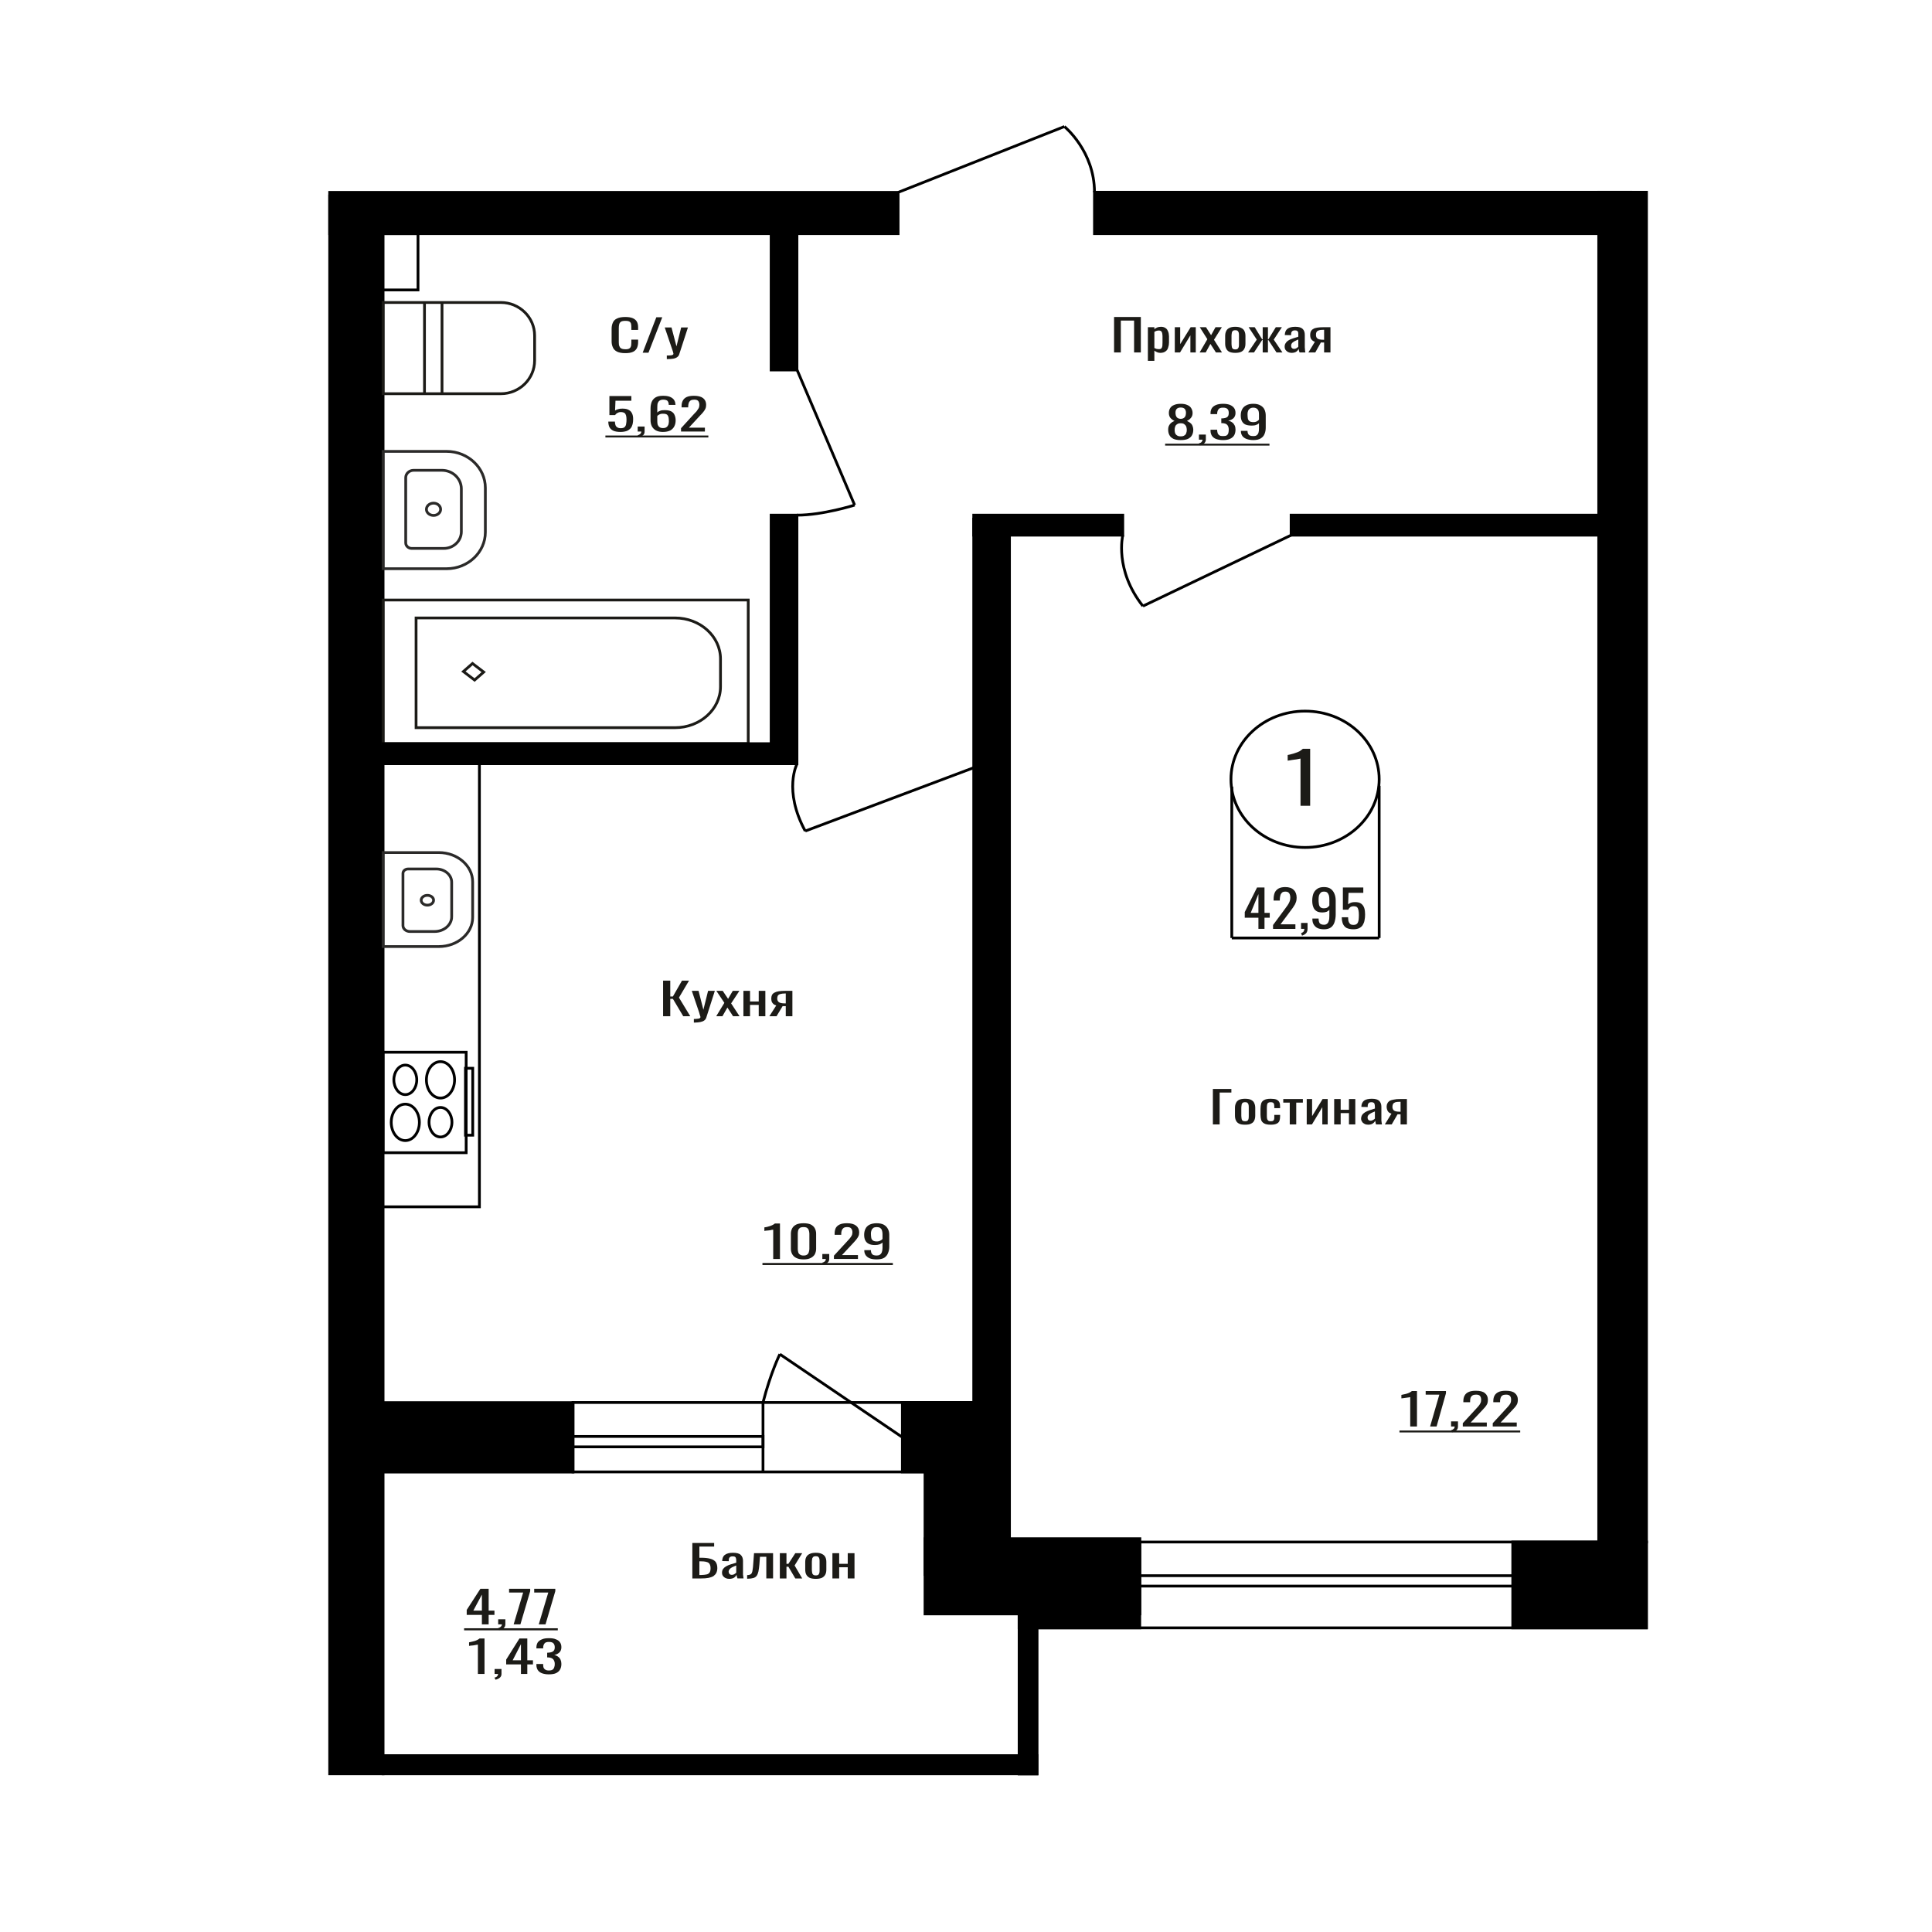 <?xml version="1.0" encoding="UTF-8"?>
<!DOCTYPE svg PUBLIC "-//W3C//DTD SVG 1.1//EN" "http://www.w3.org/Graphics/SVG/1.1/DTD/svg11.dtd">
<!-- Creator: CorelDRAW X7 -->
<svg xmlns="http://www.w3.org/2000/svg" xml:space="preserve" width="140mm" height="140mm" version="1.1" style="shape-rendering:geometricPrecision; text-rendering:geometricPrecision; image-rendering:optimizeQuality; fill-rule:evenodd; clip-rule:evenodd"
viewBox="0 0 14000 14000"
 xmlns:xlink="http://www.w3.org/1999/xlink">
 <defs>
  <style type="text/css">
   <![CDATA[
    .str0 {stroke:black;stroke-width:20}
    .str1 {stroke:#1C1B17;stroke-width:20}
    .str2 {stroke:#2B2A29;stroke-width:20}
    .fil0 {fill:none}
    .fil1 {fill:black}
    .fil3 {fill:#1C1B17}
    .fil2 {fill:#1C1B17;fill-rule:nonzero}
   ]]>
  </style>
 </defs>
 <g id="Слой_x0020_1">
  <rect class="fil0 str0" x="7385" y="11174" width="4546" height="622"/>
  <rect class="fil0 str0" x="4152" y="10163" width="3139" height="503"/>
  <rect class="fil1 str0" x="2389" y="1394" width="4119" height="299"/>
  <rect class="fil1 str0" x="2389" y="1420" width="387" height="11434"/>
  <rect class="fil1 str0" x="7385" y="11174" width="874" height="622"/>
  <line class="fil0 str0" x1="7713" y1="917" x2="6508" y2= "1394" />
  <rect class="fil1 str0" x="7931" y="1393" width="3887" height="300"/>
  <rect class="fil1 str0" x="11585" y="1393" width="346" height="9781"/>
  <rect class="fil1 str0" x="5588" y="1475" width="187" height="1206"/>
  <rect class="fil1 str0" x="9356" y="3733" width="2354" height="145"/>
  <rect class="fil1 str0" x="7056" y="3762" width="259" height="7509"/>
  <rect class="fil1 str0" x="7385" y="11249" width="130" height="1606"/>
  <rect class="fil1 str0" x="6703" y="10404" width="535" height="1005"/>
  <rect class="fil1 str0" x="6539" y="10163" width="699" height="503"/>
  <rect class="fil1 str0" x="2632" y="10164" width="1520" height="503"/>
  <rect class="fil0 str0" x="3197" y="10409" width="2332.24" height="75.423"/>
  <line class="fil0 str0" x1="6539" y1="10415" x2="5651" y2= "9813" />
  <rect class="fil1 str0" x="2776" y="12722" width="4738" height="132"/>
  <path class="fil0 str1" d="M3424 4808l81 62 -66 58 -81 -62 66 -58zm1797 -33l0 201c0,164 -148,297 -329,297l-1877 0 0 -795 1877 0c181,0 329,133 329,297zm201 -427l0 1041 -2646 0 0 -1041 2646 0z"/>
  <path class="fil0 str1" d="M2776 2192l854 0c134,0 244,108 244,239l0 182c0,132 -110,240 -244,240l-854 0 0 -661zm300 0l127 0 0 661 -127 0 0 -661z"/>
  <path class="fil0 str2" d="M3425 6648l0 -258c0,-116 -110,-212 -245,-212l-404 0 0 681 404 0c135,0 245,-95 245,-211zm-152 -5l0 -250c0,-53 -50,-96 -111,-96l-205 0c-20,0 -37,14 -37,32l0 378c0,24 23,43 50,43l179 0c69,0 124,-48 124,-107zm-221 -120c0,-19 20,-35 45,-35 25,0 45,16 45,35 0,20 -20,36 -45,36 -25,0 -45,-16 -45,-36z"/>
  <polygon class="fil2" points="4805,7364 4805,7106 4857,7106 4857,7221 4876,7221 4942,7106 4993,7106 4920,7229 5002,7364 4951,7364 4876,7238 4857,7238 4857,7364 "/>
  <path id="1" class="fil2" d="M5028 7410l0 -26c12,0 21,-1 28,-2 7,0 12,-2 15,-4 3,-2 5,-5 5,-8 0,-2 -2,-6 -4,-13 -2,-6 -4,-13 -6,-21l-53 -156 49 0 35 137 34 -137 49 0 -62 194c-3,9 -8,16 -15,21 -7,5 -17,9 -28,11 -11,2 -25,4 -41,4l-6 0z"/>
  <polygon id="2" class="fil2" points="5190,7364 5249,7267 5191,7180 5237,7180 5276,7238 5310,7180 5358,7180 5298,7271 5359,7364 5312,7364 5271,7301 5235,7364 "/>
  <polygon id="3" class="fil2" points="5387,7364 5387,7180 5435,7180 5435,7257 5498,7257 5498,7180 5546,7180 5546,7364 5498,7364 5498,7282 5435,7282 5435,7364 "/>
  <path id="4" class="fil2" d="M5575 7364l50 -78c-9,-3 -16,-6 -21,-11 -5,-4 -9,-10 -12,-17 -2,-7 -3,-14 -3,-23 0,-9 2,-18 5,-25 4,-7 10,-13 18,-17 7,-4 18,-8 31,-10 13,-2 29,-3 48,-3l51 0 0 184 -48 0 0 -73c-5,0 -9,0 -13,0 -3,0 -7,0 -10,0l-44 73 -52 0zm113 -93c1,0 2,0 3,0 2,0 2,0 3,0l0 -72c-1,0 -1,0 -3,0 -1,0 -2,0 -2,0 -15,0 -26,2 -34,4 -8,2 -14,6 -18,11 -3,6 -5,13 -5,21 0,12 4,21 12,27 8,6 22,9 44,9z"/>
  <path class="fil2" d="M5603 9123l0 -212c0,0 -4,0 -10,1 -7,2 -14,3 -22,4 -9,1 -16,2 -22,2 -6,1 -10,2 -10,2l0 -26c5,-1 11,-2 18,-3 7,-2 14,-4 21,-6 7,-2 14,-5 20,-8 7,-3 12,-7 17,-11l37 0 0 257 -49 0z"/>
  <path id="1" class="fil2" d="M5823 9126c-21,0 -38,-3 -52,-10 -13,-6 -23,-15 -30,-27 -6,-11 -10,-24 -10,-39l0 -111c0,-15 4,-28 10,-39 6,-11 16,-20 30,-27 13,-6 31,-9 52,-9 21,0 38,3 52,9 13,7 23,16 29,27 6,11 10,24 10,39l0 111c0,15 -4,28 -10,40 -7,11 -17,20 -30,26 -13,7 -30,10 -51,10zm0 -28c11,0 20,-2 26,-7 6,-4 10,-10 12,-18 2,-7 4,-15 4,-22l0 -112c0,-8 -2,-16 -4,-23 -2,-8 -6,-13 -12,-18 -6,-4 -14,-6 -26,-6 -12,0 -21,2 -27,6 -6,5 -10,10 -12,18 -2,7 -3,15 -3,23l0 112c0,7 1,15 3,22 2,8 6,14 13,18 6,5 15,7 26,7z"/>
  <path id="2" class="fil2" d="M5966 9165l-8 -15c8,-2 15,-5 19,-10 5,-4 7,-10 7,-17l-25 0 0 -36 50 0 0 36c0,11 -4,20 -11,26 -7,7 -18,12 -32,16z"/>
  <path id="3" class="fil2" d="M6043 9123l0 -24 94 -102c7,-7 13,-14 19,-21 6,-7 11,-14 15,-21 4,-7 6,-16 6,-25 0,-12 -3,-21 -9,-28 -5,-7 -15,-10 -28,-10 -12,0 -21,2 -27,6 -6,5 -11,11 -13,18 -3,7 -4,15 -4,23l0 9 -48 0 0 -9c0,-16 3,-29 8,-40 6,-11 16,-20 29,-26 13,-6 31,-9 53,-9 29,0 51,6 66,18 14,11 22,28 22,48 0,11 -2,21 -6,29 -4,8 -9,16 -15,23 -6,8 -13,15 -20,23l-84 90 116 0 0 28 -174 0z"/>
  <path id="4" class="fil2" d="M6353 9126c-19,0 -35,-2 -49,-7 -13,-5 -23,-13 -30,-22 -7,-10 -11,-21 -11,-35 0,0 0,-1 0,-1 0,-1 0,-1 0,-2l48 0c0,13 3,22 9,29 6,7 17,10 34,10 9,0 16,-2 22,-6 6,-4 11,-10 14,-18 3,-8 5,-19 5,-31l0 -39c-5,5 -12,9 -21,13 -9,3 -20,5 -33,5 -20,0 -36,-3 -48,-10 -11,-6 -19,-15 -24,-26 -5,-11 -7,-24 -7,-39 0,-15 3,-29 9,-42 6,-13 16,-23 29,-30 14,-7 31,-11 53,-11 21,0 39,4 52,11 13,8 23,18 29,30 7,13 10,27 10,43l0 86c0,17 -3,32 -9,46 -5,14 -14,25 -27,34 -13,8 -31,12 -55,12zm0 -130c11,0 19,-2 26,-6 7,-3 12,-7 16,-12l0 -38c0,-9 -2,-17 -4,-24 -2,-8 -7,-13 -13,-18 -6,-4 -14,-6 -25,-6 -10,0 -19,2 -25,6 -6,5 -11,11 -13,18 -3,7 -4,15 -4,23 0,10 1,20 2,28 1,9 5,16 11,21 6,5 16,8 29,8z"/>
  <polygon id="5" class="fil3" points="5525,9152 6470,9152 6470,9167 5525,9167 "/>
  <polygon id="6" class="fil3" points="6470,9152 6470,9152 6470,9167 6470,9167 "/>
  <path class="fil2" d="M9424 5839l0 -342c-1,0 -6,1 -15,3 -10,2 -20,4 -32,5 -12,2 -23,3 -32,5 -9,1 -14,2 -14,2l0 -41c7,-2 16,-4 26,-6 9,-2 20,-5 30,-9 10,-3 20,-7 30,-12 9,-6 17,-12 24,-18l53 0 0 413 -70 0z"/>
  <polygon class="fil2" points="8073,2554 8073,2297 8267,2297 8267,2554 8218,2554 8218,2323 8122,2323 8122,2554 "/>
  <path id="1" class="fil2" d="M8318 2615l0 -244 47 0 0 14c6,-4 12,-8 20,-12 8,-3 17,-5 28,-5 13,0 23,3 31,8 8,5 14,11 17,19 4,7 7,15 8,22 1,8 2,15 2,20l0 45c0,13 -2,25 -6,36 -3,12 -9,21 -19,28 -9,7 -22,11 -38,11 -9,0 -17,-2 -24,-5 -7,-3 -13,-7 -19,-11l0 74 -47 0zm81 -85c8,0 14,-2 17,-6 4,-5 6,-10 7,-18 0,-7 1,-15 1,-24l0 -45c0,-7 -1,-14 -2,-21 -1,-6 -3,-11 -7,-15 -4,-4 -10,-6 -18,-6 -6,0 -12,1 -18,3 -5,2 -10,4 -14,7l0 117c4,2 9,4 15,6 5,1 12,2 19,2z"/>
  <polygon id="2" class="fil2" points="8513,2554 8513,2371 8552,2371 8552,2494 8628,2371 8665,2371 8665,2554 8626,2554 8626,2430 8551,2554 "/>
  <polygon id="3" class="fil2" points="8693,2554 8749,2458 8694,2371 8739,2371 8776,2429 8808,2371 8854,2371 8797,2462 8855,2554 8811,2554 8771,2492 8737,2554 "/>
  <path id="4" class="fil2" d="M8951 2557c-18,0 -33,-3 -44,-8 -10,-6 -18,-14 -22,-24 -5,-10 -7,-22 -7,-36l0 -53c0,-14 2,-26 7,-36 4,-10 12,-18 22,-23 11,-6 26,-9 44,-9 19,0 34,3 44,9 11,5 19,13 23,23 5,10 7,22 7,36l0 53c0,14 -2,26 -7,36 -4,10 -12,18 -23,24 -10,5 -25,8 -44,8zm0 -25c10,0 16,-2 19,-6 4,-4 6,-9 7,-15 1,-6 1,-13 1,-19l0 -58c0,-7 0,-13 -1,-20 -1,-6 -3,-11 -7,-15 -3,-4 -9,-6 -19,-6 -9,0 -15,2 -19,6 -3,4 -6,9 -6,15 -1,7 -2,13 -2,20l0 58c0,6 1,13 2,19 0,6 3,11 6,15 4,4 10,6 19,6z"/>
  <polygon id="5" class="fil2" points="9044,2554 9107,2461 9048,2371 9092,2371 9146,2459 9150,2459 9150,2371 9188,2371 9188,2459 9191,2459 9245,2371 9289,2371 9230,2461 9293,2554 9250,2554 9191,2464 9188,2464 9188,2554 9150,2554 9150,2464 9146,2464 9087,2554 "/>
  <path id="6" class="fil2" d="M9359 2557c-9,0 -18,-2 -26,-6 -7,-4 -13,-10 -18,-16 -4,-7 -6,-13 -6,-21 0,-11 2,-21 8,-28 5,-8 12,-15 21,-20 9,-6 20,-10 32,-14 12,-4 25,-8 38,-12l0 -13c0,-8 0,-14 -1,-19 -2,-5 -4,-8 -8,-11 -3,-2 -9,-3 -16,-3 -6,0 -12,1 -15,3 -4,2 -7,5 -9,9 -2,4 -3,8 -3,14l0 9 -46 -1c1,-21 7,-36 19,-45 13,-10 32,-15 57,-15 25,0 43,5 53,15 11,10 16,25 16,43l0 84c0,6 0,11 1,17 0,5 1,10 1,15 1,4 2,8 2,12l-42 0c-1,-3 -2,-7 -4,-12 -1,-6 -2,-10 -2,-15 -3,8 -9,14 -17,21 -9,6 -20,9 -35,9zm19 -29c4,0 9,-1 13,-3 4,-2 8,-4 11,-7 3,-2 5,-4 6,-6l0 -52c-7,3 -14,6 -20,9 -7,3 -12,6 -17,10 -5,3 -9,7 -11,11 -3,4 -4,9 -4,14 0,7 1,13 5,17 4,5 10,7 17,7z"/>
  <path id="7" class="fil2" d="M9481 2554l47 -77c-8,-3 -14,-6 -19,-11 -6,-5 -9,-10 -12,-17 -2,-7 -3,-14 -3,-23 0,-10 2,-18 5,-25 4,-7 9,-13 17,-17 7,-5 17,-8 30,-10 12,-2 28,-3 46,-3l49 0 0 183 -46 0 0 -72c-5,0 -9,0 -12,0 -3,0 -7,0 -11,-1l-41 73 -50 0zm108 -92c1,0 2,0 3,0 2,0 2,0 3,0l0 -72c-1,0 -1,0 -3,0 -1,0 -2,0 -2,0 -14,0 -25,1 -33,4 -8,2 -13,6 -16,11 -4,6 -5,12 -5,21 0,12 3,21 11,27 7,6 22,9 42,9z"/>
  <ellipse class="fil0 str0" cx="9457" cy="5647" rx="537" ry="494"/>
  <line class="fil0 str0" x1="8926" y1="5700" x2="8926" y2= "6797" />
  <line class="fil0 str0" x1="9994" y1="5694" x2="9994" y2= "6797" />
  <line class="fil0 str0" x1="8926" y1="6797" x2="9994" y2= "6797" />
  <path class="fil2" d="M9119 6731l0 -81 -99 0 0 -41 89 -178 54 0 0 184 38 0 0 35 -38 0 0 81 -44 0zm-56 -116l56 0 0 -136 -56 136z"/>
  <path id="1" class="fil2" d="M9225 6731l0 -28 88 -119c6,-9 12,-17 18,-25 5,-8 10,-16 13,-24 4,-9 6,-19 6,-30 0,-14 -3,-25 -8,-32 -5,-8 -14,-12 -27,-12 -11,0 -19,2 -25,7 -6,6 -10,12 -12,21 -2,8 -4,17 -4,27l0 10 -45 0 0 -10c0,-19 3,-34 8,-47 6,-13 15,-23 27,-30 12,-7 29,-11 49,-11 28,0 49,7 62,21 14,13 21,32 21,57 0,12 -2,24 -6,33 -3,10 -8,19 -14,27 -5,9 -11,17 -18,26l-79 106 108 0 0 33 -162 0z"/>
  <path id="2" class="fil2" d="M9435 6780l-7 -18c7,-2 13,-6 18,-11 4,-6 6,-12 6,-20l-24 0 0 -43 47 0 0 42c0,13 -3,24 -10,32 -6,7 -16,13 -30,18z"/>
  <path id="3" class="fil2" d="M9594 6734c-17,0 -33,-3 -45,-8 -13,-6 -22,-15 -29,-26 -7,-11 -10,-24 -10,-40 0,-1 0,-1 0,-2 0,-1 0,-1 0,-2l45 0c0,15 3,26 8,34 6,7 16,11 32,11 8,0 15,-2 21,-7 6,-4 10,-11 13,-21 3,-9 4,-21 4,-36l0 -45c-4,6 -11,11 -19,15 -8,3 -19,5 -31,5 -19,0 -34,-3 -45,-11 -10,-7 -18,-17 -22,-30 -5,-13 -7,-28 -7,-45 0,-19 3,-35 8,-50 6,-15 15,-26 28,-35 12,-9 29,-13 49,-13 20,0 36,4 49,13 12,9 21,21 27,36 6,14 9,31 9,49l0 101c0,19 -3,37 -8,54 -5,16 -13,29 -26,39 -12,9 -29,14 -51,14zm0 -152c10,0 18,-2 25,-6 6,-5 11,-9 14,-14l0 -45c0,-10 -1,-20 -3,-28 -3,-9 -7,-16 -12,-21 -6,-5 -14,-7 -24,-7 -10,0 -17,2 -23,7 -6,6 -10,12 -13,21 -2,8 -3,17 -3,27 0,12 0,23 2,33 1,10 4,18 10,24 5,6 15,9 27,9z"/>
  <path id="4" class="fil2" d="M9807 6734c-21,0 -37,-4 -50,-10 -12,-7 -20,-17 -26,-30 -5,-14 -8,-29 -8,-47l46 0c0,9 1,17 2,26 2,8 6,15 11,21 6,6 14,8 26,8 12,0 21,-3 26,-9 6,-6 9,-15 11,-26 1,-10 2,-23 2,-36 0,-14 -1,-25 -3,-35 -2,-9 -5,-17 -10,-22 -6,-5 -14,-7 -26,-7 -9,0 -17,2 -24,7 -6,5 -11,11 -14,18l-39 0 0 -161 148 0 0 39 -107 0 -3 83c6,-5 13,-9 21,-12 9,-3 18,-4 29,-4 19,0 33,3 44,11 11,8 18,18 23,32 4,13 6,28 6,46 0,15 -1,29 -4,42 -2,14 -7,25 -13,35 -6,10 -15,17 -26,23 -11,5 -25,8 -42,8z"/>
  <rect class="fil0 str0" x="2776" y="7625" width="602" height="728"/>
  <ellipse class="fil0 str0" cx="2937" cy="7825" rx="83" ry="107"/>
  <ellipse class="fil0 str0" cx="3192" cy="8132" rx="83" ry="107"/>
  <ellipse class="fil0 str0" cx="3192" cy="7825" rx="102" ry="132"/>
  <ellipse class="fil0 str0" cx="2937" cy="8133" rx="102" ry="132"/>
  <rect class="fil0 str0" x="3373" y="7741" width="52.641" height="485.033"/>
  <polygon class="fil2" points="8789,8148 8789,7891 8923,7891 8923,7917 8838,7917 8838,8148 "/>
  <path id="1" class="fil2" d="M9022 8150c-18,0 -33,-2 -44,-8 -10,-5 -18,-13 -22,-23 -5,-10 -7,-22 -7,-36l0 -54c0,-13 2,-25 7,-35 4,-11 12,-18 22,-24 11,-5 26,-8 44,-8 19,0 34,3 44,8 11,6 19,13 23,24 5,10 7,22 7,35l0 54c0,14 -2,26 -7,36 -4,10 -12,18 -23,23 -10,6 -25,8 -44,8zm0 -25c10,0 16,-2 19,-5 4,-4 6,-9 7,-15 1,-7 1,-13 1,-20l0 -57c0,-7 0,-14 -1,-20 -1,-6 -3,-11 -7,-15 -3,-4 -9,-6 -19,-6 -9,0 -15,2 -19,6 -3,4 -6,9 -6,15 -1,6 -2,13 -2,20l0 57c0,7 1,13 2,20 0,6 3,11 6,15 4,3 10,5 19,5z"/>
  <path id="2" class="fil2" d="M9208 8150c-21,0 -37,-3 -47,-9 -11,-6 -18,-14 -22,-25 -3,-11 -5,-24 -5,-39l0 -42c0,-15 2,-28 5,-39 4,-11 11,-20 22,-25 11,-6 26,-9 47,-9 18,0 32,2 42,6 10,5 17,11 21,20 4,8 5,19 5,32l0 10 -42 0 0 -11c0,-8 -1,-14 -2,-19 -2,-4 -4,-8 -8,-10 -4,-2 -9,-3 -16,-3 -8,0 -13,1 -18,4 -4,2 -6,7 -8,13 -1,6 -2,14 -2,24l0 58c0,16 2,26 7,31 4,6 11,8 21,8 8,0 14,-1 18,-4 3,-2 6,-6 7,-11 1,-5 1,-10 1,-16l0 -15 42 0 0 12c0,13 -2,23 -5,32 -4,9 -11,16 -21,20 -10,5 -24,7 -42,7z"/>
  <polygon id="3" class="fil2" points="9346,8148 9346,7990 9299,7990 9299,7964 9441,7964 9441,7990 9393,7990 9393,8148 "/>
  <polygon id="4" class="fil2" points="9469,8148 9469,7964 9508,7964 9508,8088 9584,7964 9621,7964 9621,8148 9582,8148 9582,8023 9507,8148 "/>
  <polygon id="5" class="fil2" points="9668,8148 9668,7964 9715,7964 9715,8042 9775,8042 9775,7964 9821,7964 9821,8148 9775,8148 9775,8066 9715,8066 9715,8148 "/>
  <path id="6" class="fil2" d="M9914 8150c-10,0 -19,-2 -26,-6 -8,-4 -14,-9 -18,-16 -4,-6 -7,-13 -7,-20 0,-12 3,-21 8,-29 5,-8 13,-14 22,-20 9,-5 20,-10 32,-14 12,-4 24,-8 38,-12l0 -13c0,-7 -1,-13 -2,-18 -1,-5 -3,-9 -7,-11 -4,-3 -9,-4 -16,-4 -7,0 -12,1 -16,3 -4,3 -7,6 -8,9 -2,4 -3,9 -3,14l0 9 -46 -1c0,-20 7,-35 19,-45 12,-9 31,-14 57,-14 25,0 42,5 53,15 10,10 16,24 16,43l0 84c0,5 0,11 0,16 1,6 1,10 2,15 1,5 1,9 2,13l-43 0c-1,-4 -2,-8 -3,-13 -1,-5 -2,-10 -3,-14 -3,7 -8,14 -17,20 -8,6 -19,9 -34,9zm18 -29c5,0 9,-1 13,-3 4,-2 8,-4 11,-6 3,-3 6,-5 7,-6l0 -52c-7,3 -14,6 -21,9 -6,3 -12,6 -16,9 -5,3 -9,7 -12,11 -3,4 -4,9 -4,14 0,8 2,14 6,18 4,4 9,6 16,6z"/>
  <path id="7" class="fil2" d="M10035 8148l48 -78c-8,-2 -15,-6 -20,-10 -5,-5 -9,-11 -11,-18 -2,-6 -4,-14 -4,-22 0,-10 2,-18 6,-25 3,-7 9,-13 16,-18 8,-4 18,-7 30,-9 13,-3 28,-4 47,-4l48 0 0 184 -46 0 0 -73c-4,0 -8,0 -12,0 -3,0 -6,0 -10,0l-42 73 -50 0zm109 -92c1,0 1,0 3,0 1,0 2,0 2,0l0 -72c0,0 -1,0 -2,0 -2,0 -2,0 -3,0 -13,0 -24,1 -32,3 -8,3 -14,7 -17,12 -3,5 -5,12 -5,21 0,12 4,21 11,27 8,6 22,9 43,9z"/>
  <path class="fil2" d="M5017 11438l0 -257 158 0 0 26 -107 0 0 81 11 0c27,0 49,2 67,7 17,4 30,12 39,22 8,11 13,26 13,46 0,13 -3,25 -7,34 -5,10 -12,17 -21,24 -10,6 -22,10 -36,13 -15,3 -32,4 -52,4l-65 0zm51 -25l15 0c15,0 27,-2 37,-4 10,-2 17,-7 22,-14 5,-8 7,-18 7,-32 0,-18 -5,-30 -14,-38 -10,-7 -28,-11 -54,-11l-13 0 0 99z"/>
  <path id="1" class="fil2" d="M5284 11441c-10,0 -19,-2 -27,-6 -8,-4 -14,-10 -19,-16 -4,-7 -6,-13 -6,-21 0,-11 2,-21 8,-29 5,-7 13,-14 22,-19 10,-6 21,-10 33,-14 13,-4 26,-8 40,-12l0 -13c0,-8 0,-14 -2,-19 -1,-5 -3,-8 -7,-11 -4,-2 -10,-3 -17,-3 -7,0 -12,1 -16,3 -4,2 -7,5 -9,9 -2,4 -3,8 -3,14l0 9 -48 -1c1,-21 7,-36 20,-45 13,-10 32,-15 59,-15 26,0 45,5 55,15 11,10 17,25 17,43l0 84c0,6 0,11 0,17 1,5 2,10 2,15 1,4 2,8 2,12l-44 0c-1,-3 -2,-7 -4,-12 -1,-6 -2,-10 -3,-15 -3,8 -8,14 -17,21 -9,6 -21,9 -36,9zm19 -29c5,0 10,-1 14,-3 4,-2 8,-4 11,-7 4,-2 6,-4 7,-6l0 -52c-7,3 -14,6 -21,9 -7,3 -13,6 -18,10 -5,3 -9,7 -11,11 -3,4 -5,9 -5,14 0,7 2,13 6,17 4,5 10,7 17,7z"/>
  <path id="2" class="fil2" d="M5414 11440l0 -26c9,0 16,-1 21,-4 6,-2 10,-6 13,-12 3,-6 5,-15 6,-25 2,-10 3,-23 4,-38l6 -80 138 0 0 183 -49 0 0 -157 -46 0 -4 54c-2,21 -4,38 -7,52 -3,13 -7,24 -13,32 -6,8 -14,13 -24,16 -11,3 -24,5 -40,5l-5 0z"/>
  <polygon id="3" class="fil2" points="5651,11438 5651,11255 5699,11255 5699,11332 5713,11332 5763,11255 5813,11255 5758,11344 5813,11438 5763,11438 5713,11353 5699,11353 5699,11438 "/>
  <path id="4" class="fil2" d="M5912 11441c-20,0 -35,-3 -46,-8 -11,-6 -19,-14 -24,-24 -5,-10 -7,-22 -7,-36l0 -53c0,-14 2,-26 7,-36 5,-10 13,-18 24,-23 11,-6 26,-9 46,-9 19,0 34,3 45,9 11,5 19,13 24,23 5,10 7,22 7,36l0 53c0,14 -2,26 -7,36 -5,10 -13,18 -24,24 -11,5 -26,8 -45,8zm0 -25c9,0 16,-2 19,-6 4,-4 6,-9 7,-15 1,-6 1,-13 1,-19l0 -58c0,-7 0,-13 -1,-20 -1,-6 -3,-11 -7,-15 -3,-4 -10,-6 -19,-6 -10,0 -16,2 -20,6 -4,4 -7,9 -7,15 -1,7 -2,13 -2,20l0 58c0,6 1,13 2,19 0,6 3,11 7,15 4,4 10,6 20,6z"/>
  <polygon id="5" class="fil2" points="6032,11438 6032,11255 6081,11255 6081,11332 6143,11332 6143,11255 6192,11255 6192,11438 6143,11438 6143,11357 6081,11357 6081,11438 "/>
  <path class="fil2" d="M10219 10337l0 -213c0,0 -4,1 -10,2 -7,1 -14,2 -22,3 -8,1 -16,2 -22,3 -6,1 -10,1 -10,1l0 -25c5,-1 11,-2 18,-4 7,-1 14,-3 21,-5 7,-2 14,-5 20,-8 7,-3 12,-7 17,-11l37 0 0 257 -49 0z"/>
  <polygon id="1" class="fil2" points="10363,10337 10430,10106 10331,10106 10331,10080 10478,10080 10478,10096 10410,10337 "/>
  <path id="2" class="fil2" d="M10522 10379l-7 -15c8,-2 14,-5 19,-10 5,-5 7,-10 7,-17l-26 0 0 -37 50 0 0 36c0,12 -3,21 -10,27 -7,7 -18,12 -33,16z"/>
  <path id="3" class="fil2" d="M10600 10337l0 -24 94 -102c7,-8 13,-15 19,-21 6,-7 11,-14 14,-21 4,-7 6,-16 6,-25 0,-12 -3,-22 -8,-28 -5,-7 -15,-10 -29,-10 -11,0 -20,2 -26,6 -7,5 -11,10 -14,18 -2,7 -3,15 -3,23l0 8 -49 0 0 -8c0,-16 3,-29 9,-40 6,-11 15,-20 29,-26 13,-6 30,-9 52,-9 30,0 52,5 66,17 15,12 22,28 22,49 0,11 -2,21 -5,29 -4,8 -9,16 -15,23 -6,7 -13,15 -20,22l-85 90 117 0 0 29 -174 0z"/>
  <path id="4" class="fil2" d="M10817 10337l0 -24 94 -102c7,-8 13,-15 19,-21 6,-7 11,-14 15,-21 3,-7 5,-16 5,-25 0,-12 -2,-22 -8,-28 -5,-7 -15,-10 -29,-10 -11,0 -20,2 -26,6 -7,5 -11,10 -13,18 -3,7 -4,15 -4,23l0 8 -49 0 0 -8c0,-16 3,-29 9,-40 6,-11 16,-20 29,-26 13,-6 30,-9 52,-9 30,0 52,5 66,17 15,12 22,28 22,49 0,11 -2,21 -5,29 -4,8 -9,16 -15,23 -6,7 -13,15 -20,22l-85 90 117 0 0 29 -174 0z"/>
  <polygon id="5" class="fil3" points="10141,10366 11016,10366 11016,10380 10141,10380 "/>
  <polygon id="6" class="fil3" points="11016,10366 11016,10366 11016,10380 11016,10380 "/>
  <polygon id="7" class="fil3" points="10141,10906 10141,10906 10141,10921 10141,10921 "/>
  <polygon id="8" class="fil3" points="10141,10906 10141,10906 10141,10921 10141,10921 "/>
  <path class="fil2" d="M4497 3130c-22,0 -40,-3 -53,-9 -13,-6 -22,-15 -28,-26 -5,-11 -8,-25 -8,-40l48 0c0,8 1,15 3,22 2,8 6,14 12,18 6,5 15,8 27,8 13,0 23,-3 28,-8 6,-6 10,-13 11,-22 2,-10 3,-20 3,-32 0,-11 -1,-21 -3,-29 -2,-8 -6,-15 -11,-19 -6,-4 -15,-7 -28,-7 -10,0 -18,3 -25,7 -7,4 -12,9 -16,15l-41 0 0 -138 159 0 0 34 -115 0 -3 71c6,-4 13,-8 22,-10 9,-3 20,-4 31,-4 20,0 36,3 47,10 11,6 19,15 24,27 5,11 7,24 7,39 0,13 -1,25 -4,37 -3,11 -7,21 -14,29 -7,8 -16,15 -28,20 -12,4 -27,7 -45,7z"/>
  <path id="1" class="fil2" d="M4629 3169l-8 -15c8,-2 14,-5 19,-10 5,-5 7,-10 7,-17l-26 0 0 -36 50 0 0 35c0,12 -3,21 -10,27 -7,7 -18,12 -32,16z"/>
  <path id="2" class="fil2" d="M4804 3130c-21,0 -38,-4 -51,-11 -14,-8 -23,-18 -30,-31 -6,-13 -9,-27 -9,-43l0 -86c0,-17 3,-32 8,-46 6,-14 15,-25 28,-33 13,-8 31,-12 54,-12 19,0 36,2 49,7 13,5 23,12 30,21 7,10 11,21 11,34 0,1 0,1 1,2 0,1 0,1 0,2l-49 0c0,-12 -3,-22 -9,-29 -6,-6 -17,-9 -33,-9 -8,0 -16,2 -22,6 -7,3 -11,9 -15,17 -3,8 -4,19 -4,32l0 39c4,-6 11,-10 20,-13 9,-4 20,-5 33,-5 20,0 36,3 48,9 11,6 20,15 24,26 5,11 8,24 8,39 0,16 -3,30 -9,42 -6,13 -16,23 -29,31 -14,7 -32,11 -54,11zm0 -28c11,0 20,-2 26,-7 6,-4 10,-10 13,-17 2,-7 4,-15 4,-24 0,-10 -1,-19 -2,-28 -2,-9 -5,-15 -11,-21 -6,-5 -16,-7 -30,-7 -6,0 -12,0 -18,2 -5,2 -10,4 -14,7 -4,2 -7,5 -9,8l0 38c0,9 1,17 3,25 3,7 7,13 13,17 6,5 15,7 25,7z"/>
  <path id="3" class="fil2" d="M4935 3127l0 -24 93 -102c7,-8 14,-15 20,-21 5,-7 10,-14 14,-21 4,-7 6,-16 6,-25 0,-12 -3,-21 -8,-28 -6,-7 -15,-10 -29,-10 -11,0 -20,2 -27,6 -6,5 -11,11 -13,18 -2,7 -4,15 -4,23l0 9 -48 0 0 -9c0,-16 3,-29 9,-40 6,-11 15,-20 28,-26 13,-6 31,-9 53,-9 29,0 52,6 66,17 15,12 22,28 22,49 0,11 -2,21 -6,29 -4,8 -9,16 -15,23 -6,7 -12,15 -20,22l-84 91 116 0 0 28 -173 0z"/>
  <polygon id="4" class="fil3" points="4387,3156 5133,3156 5133,3170 4387,3170 "/>
  <polygon id="5" class="fil3" points="5133,3156 5133,3156 5133,3170 5133,3170 "/>
  <polygon id="6" class="fil3" points="4387,3696 4387,3696 4387,3711 4387,3711 "/>
  <polygon id="7" class="fil3" points="4387,3696 4387,3696 4387,3711 4387,3711 "/>
  <path class="fil2" d="M8556 3189c-22,0 -40,-3 -53,-9 -13,-7 -23,-15 -29,-27 -6,-11 -9,-24 -9,-40 0,-8 1,-16 3,-22 3,-7 6,-13 10,-18 4,-5 9,-9 14,-13 6,-3 12,-7 19,-10 -12,-5 -22,-13 -30,-22 -7,-9 -11,-21 -11,-35 0,-14 3,-25 9,-35 6,-10 15,-18 28,-23 13,-6 29,-9 49,-9 20,0 36,3 48,9 13,5 22,13 28,23 6,10 10,21 10,35 0,14 -4,26 -12,35 -7,9 -17,17 -29,22 6,3 12,7 18,10 6,4 10,8 15,13 4,5 7,11 9,18 2,6 4,14 4,22 0,16 -3,29 -9,40 -6,12 -16,20 -29,27 -13,6 -31,9 -53,9zm0 -27c12,0 21,-2 27,-7 7,-4 11,-10 13,-17 3,-7 4,-15 4,-24 0,-8 -2,-15 -4,-23 -3,-7 -7,-12 -14,-17 -6,-5 -15,-7 -26,-7 -11,0 -20,2 -26,7 -7,4 -12,10 -14,17 -3,7 -4,15 -4,23 0,9 1,17 3,24 3,7 7,13 14,17 6,5 15,7 27,7zm0 -127c10,0 18,-3 24,-7 5,-4 9,-10 11,-16 2,-7 3,-14 3,-21 0,-11 -3,-20 -8,-27 -6,-7 -16,-11 -30,-11 -14,0 -24,4 -30,11 -6,7 -8,16 -8,27 0,7 1,14 3,21 2,6 6,12 11,16 6,4 14,7 24,7z"/>
  <path id="1" class="fil2" d="M8695 3227l-8 -14c9,-2 15,-5 20,-10 4,-5 7,-11 7,-17l-26 0 0 -37 50 0 0 36c0,11 -4,20 -11,27 -7,7 -17,12 -32,15z"/>
  <path id="2" class="fil2" d="M8862 3189c-20,0 -36,-3 -50,-8 -13,-5 -23,-13 -30,-23 -6,-10 -10,-22 -10,-35l0 -9 48 0c0,1 0,2 0,3 0,1 0,2 0,3 1,7 2,14 4,20 3,7 7,11 13,15 5,4 14,5 25,5 12,0 21,-1 27,-5 6,-4 10,-10 12,-17 2,-7 3,-16 3,-25 0,-13 -3,-24 -10,-33 -7,-9 -20,-13 -38,-14 -1,0 -2,0 -3,0 -1,0 -3,0 -3,0l0 -34c0,0 1,0 3,0 1,0 2,0 3,0 17,-1 30,-4 37,-10 8,-6 11,-16 11,-29 0,-12 -2,-21 -8,-28 -6,-7 -17,-11 -33,-11 -17,0 -28,4 -33,12 -6,7 -9,17 -10,29 0,1 0,2 0,3 0,1 0,2 0,3l-48 0 0 -9c0,-14 4,-25 10,-35 7,-10 17,-17 31,-23 13,-5 30,-8 50,-8 20,0 37,3 50,8 13,6 23,13 30,23 7,10 10,22 10,36 0,15 -5,27 -14,37 -10,9 -23,15 -39,19 12,2 21,6 29,12 8,5 13,13 18,22 4,8 6,19 6,30 0,15 -3,29 -9,40 -6,11 -16,20 -29,26 -13,7 -31,10 -53,10z"/>
  <path id="3" class="fil2" d="M9082 3189c-19,0 -35,-3 -49,-8 -13,-5 -23,-12 -30,-21 -7,-10 -11,-22 -11,-35 0,-1 0,-1 0,-2 0,0 0,-1 0,-1l48 0c0,12 3,22 9,28 6,7 17,10 34,10 9,0 16,-1 22,-5 6,-4 11,-10 14,-18 3,-9 4,-19 4,-31l0 -40c-4,6 -11,10 -20,13 -9,4 -20,5 -33,5 -20,0 -36,-3 -48,-9 -11,-6 -19,-15 -24,-26 -5,-11 -7,-24 -7,-39 0,-16 3,-30 9,-42 6,-13 16,-23 29,-30 14,-8 31,-12 53,-12 21,0 39,4 52,12 13,7 23,17 29,30 6,13 9,27 9,43l0 86c0,16 -2,32 -8,46 -5,14 -14,25 -27,33 -13,9 -32,13 -55,13zm0 -130c11,0 19,-2 26,-6 7,-4 12,-8 15,-12l0 -38c0,-9 -1,-17 -3,-25 -3,-7 -7,-13 -13,-17 -6,-4 -14,-7 -25,-7 -11,0 -19,3 -25,7 -6,5 -11,10 -13,17 -3,7 -4,15 -4,24 0,10 1,19 2,28 1,9 5,16 11,21 6,5 15,8 29,8z"/>
  <polygon id="4" class="fil3" points="8443,3215 9199,3215 9199,3229 8443,3229 "/>
  <polygon id="5" class="fil3" points="9199,3215 9199,3215 9199,3229 9199,3229 "/>
  <polygon id="6" class="fil3" points="8443,3755 8443,3755 8443,3770 8443,3770 "/>
  <polygon id="7" class="fil3" points="8443,3755 8443,3755 8443,3770 8443,3770 "/>
  <path class="fil0 str2" d="M3517 3535l0 322c0,145 -126,264 -280,264l-461 0 0 -850 461 0c154,0 280,119 280,264zm-174 7l0 311c0,67 -57,121 -127,121l-233 0c-23,0 -43,-18 -43,-40l0 -473c0,-29 26,-53 57,-53l205 0c78,0 141,60 141,134zm-253 149c0,24 23,44 52,44 28,0 51,-20 51,-44 0,-25 -23,-45 -51,-45 -29,0 -52,20 -52,45z"/>
  <path class="fil2" d="M3492 11771l0 -69 -110 0 0 -36 99 -153 60 0 0 158 42 0 0 31 -42 0 0 69 -49 0zm-62 -100l62 0 0 -116 -62 116z"/>
  <path id="1" class="fil2" d="M3617 11812l-8 -14c9,-2 15,-6 20,-10 5,-5 8,-11 8,-17l-27 0 0 -37 52 0 0 36c0,11 -4,20 -11,27 -7,6 -19,12 -34,15z"/>
  <polygon id="2" class="fil2" points="3722,11771 3791,11540 3689,11540 3689,11513 3842,11513 3842,11530 3771,11771 "/>
  <polygon id="3" class="fil2" points="3904,11771 3973,11540 3871,11540 3871,11513 4024,11513 4024,11530 3953,11771 "/>
  <polygon id="4" class="fil3" points="3363,11799 4042,11799 4042,11814 3363,11814 "/>
  <path class="fil2" d="M3463 12130l0 -213c-1,1 -4,1 -10,2 -7,1 -14,2 -22,4 -9,1 -16,2 -22,2 -7,1 -10,2 -10,2l0 -26c5,-1 11,-2 18,-4 6,-1 13,-3 21,-5 7,-2 14,-5 20,-8 7,-3 12,-7 17,-11l36 0 0 257 -48 0z"/>
  <path id="1" class="fil2" d="M3591 12172l-8 -15c8,-2 15,-5 19,-10 5,-5 7,-10 7,-17l-25 0 0 -36 50 0 0 36c0,11 -4,20 -11,26 -7,7 -18,12 -32,16z"/>
  <path id="2" class="fil2" d="M3775 12130l0 -69 -107 0 0 -35 96 -153 57 0 0 158 41 0 0 30 -41 0 0 69 -46 0zm-60 -99l60 0 0 -117 -60 117z"/>
  <path id="3" class="fil2" d="M3977 12133c-20,0 -36,-3 -50,-8 -13,-5 -23,-13 -30,-23 -6,-10 -10,-21 -10,-35l0 -9 49 0c0,1 0,2 0,3 0,1 0,2 0,3 0,8 1,15 3,21 3,6 7,11 13,14 6,4 14,6 25,6 12,0 21,-2 27,-6 6,-4 10,-10 12,-17 3,-7 4,-15 4,-25 0,-13 -4,-24 -11,-33 -7,-8 -20,-13 -38,-14 0,0 -2,0 -3,0 -1,0 -2,0 -3,0l0 -34c1,0 2,0 3,0 1,0 2,0 3,0 17,-1 30,-4 37,-10 8,-6 12,-15 12,-29 0,-12 -3,-21 -9,-28 -5,-7 -17,-11 -33,-11 -17,0 -28,4 -33,12 -6,8 -9,18 -9,30 0,1 0,1 0,2 0,1 0,2 0,3l-49 0 0 -8c0,-14 4,-26 10,-36 7,-9 17,-17 31,-22 13,-6 30,-8 50,-8 20,0 37,2 50,8 14,5 24,13 30,22 7,10 10,22 10,36 0,15 -5,28 -14,37 -10,9 -22,16 -38,19 11,2 20,6 28,12 8,6 14,13 18,22 4,9 6,19 6,30 0,16 -3,29 -9,40 -6,12 -16,20 -29,27 -13,6 -31,9 -53,9z"/>
  <path class="fil0 str0" d="M5529 10163c0,504 0,504 0,504"/>
  <line class="fil0 str0" x1="7056" y1="5563" x2="5835" y2= "6022" />
  <rect class="fil0 str0" x="7682" y="11418" width="3399.51" height="75.424"/>
  <rect class="fil1 str0" x="10962" y="11174" width="968" height="622"/>
  <path class="fil2" d="M4531 2559c-26,0 -46,-4 -60,-11 -15,-8 -25,-18 -30,-31 -6,-13 -9,-27 -9,-43l0 -91c0,-17 3,-32 9,-45 5,-13 15,-23 30,-30 14,-7 34,-11 60,-11 23,0 41,3 55,9 13,6 23,14 29,25 6,11 9,24 9,40l0 20 -49 0 0 -18c0,-9 0,-18 -2,-25 -1,-7 -5,-13 -11,-17 -6,-4 -16,-6 -30,-6 -15,0 -25,2 -32,6 -7,5 -11,11 -13,19 -2,8 -3,17 -3,28l0 102c0,12 1,23 5,30 3,8 8,13 15,16 6,3 16,5 28,5 14,0 24,-2 30,-7 6,-4 9,-10 11,-17 1,-8 2,-17 2,-27l0 -19 49 0 0 19c0,16 -3,29 -8,41 -6,12 -15,22 -28,28 -14,7 -33,10 -57,10z"/>
  <polygon id="1" class="fil2" points="4657,2556 4756,2299 4799,2299 4699,2556 "/>
  <path id="2" class="fil2" d="M4832 2602l0 -26c12,0 22,0 28,-1 7,0 12,-2 15,-4 4,-2 5,-5 5,-8 0,-2 -1,-6 -3,-13 -2,-7 -5,-14 -7,-21l-53 -156 49 0 36 137 34 -137 49 0 -63 194c-2,8 -7,15 -15,21 -7,5 -16,9 -28,11 -11,2 -25,3 -41,3l-6 0z"/>
  <path class="fil0 str0" d="M7713 917c0,0 218,177 218,476"/>
  <path class="fil0 str0" d="M5651 9813c0,0 -66,132 -122,350"/>
  <rect class="fil1 str0" x="7056" y="3733" width="1080" height="145"/>
  <rect class="fil1 str0" x="5588" y="3733" width="187" height="1801"/>
  <rect class="fil1 str0" x="2776" y="5389" width="2872" height="145"/>
  <rect class="fil0 str0" x="2632" y="1693" width="397" height="408"/>
  <line class="fil0 str0" x1="9356" y1="3878" x2="8282" y2= "4392" />
  <path class="fil0 str0" d="M8136 3879c0,0 -62,251 146,513"/>
  <rect class="fil0 str0" x="2634" y="5534" width="840" height="3211"/>
  <rect class="fil1 str0" x="6703" y="11150" width="1557" height="545"/>
  <line class="fil0 str0" x1="5776" y1="2681" x2="6193" y2= "3660" />
  <path class="fil0 str0" d="M6193 3660c0,0 -230,73 -417,73"/>
  <path class="fil0 str0" d="M5776 5534c0,0 -102,191 59,488"/>
 </g>
</svg>

